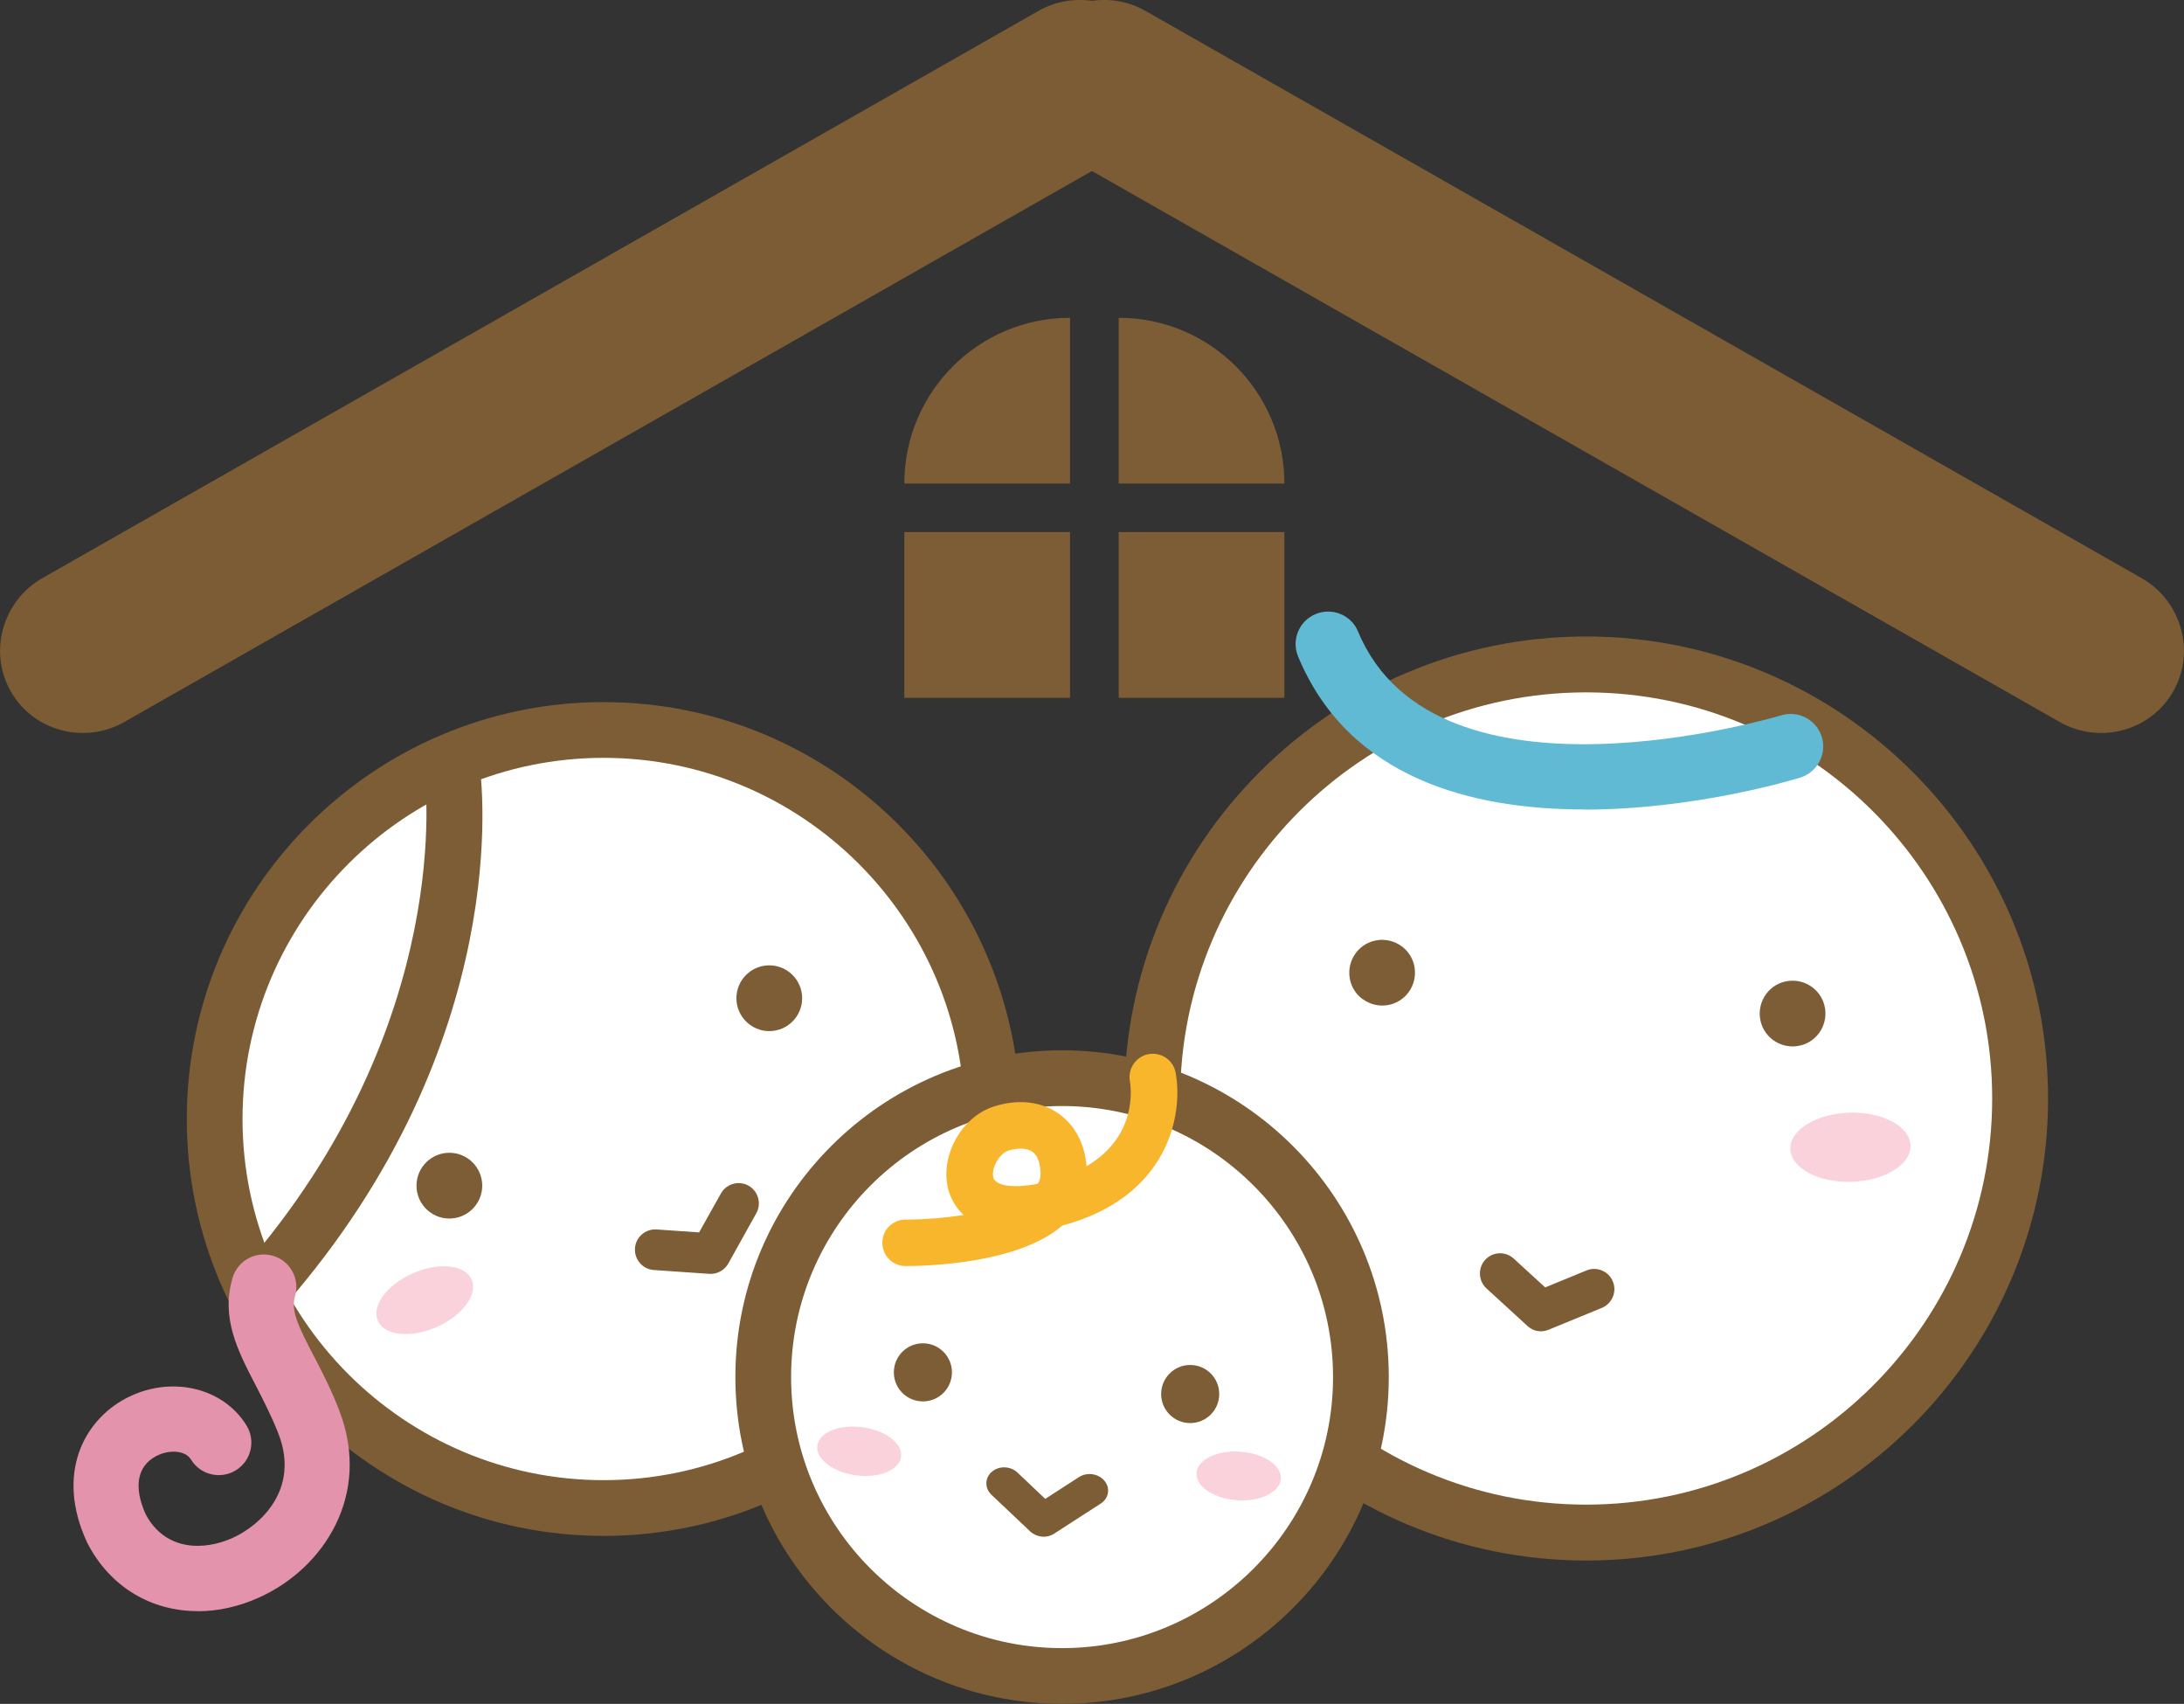 <?xml version="1.0" encoding="UTF-8"?>
<svg id="_kodomoto_logo_house_2" data-name="kodomoto_logo_house_2" xmlns="http://www.w3.org/2000/svg" viewBox="0 0 148.14 115.54">
  <rect x="0" y="0" width="148.14" height="115.54" fill="#333333" stroke="none"/>
  <defs>
    <style>
      .cls-1 {
        fill: #f8b62d;
      }

      .cls-2 {
        fill: #61bad3;
      }

      .cls-3 {
        fill: #fff;
      }

      .cls-4 {
        fill: #7d5d35;
      }

      .cls-5 {
        fill: #f9d2dc;
      }

      .cls-6 {
        fill: #e393ab;
      }

      .cls-7 {
        fill: #7c5c34;
      }
    </style>
  </defs>
  <g id="_kodomoto_logo_house_2-2" data-name="kodomoto_logo_house_2">
    <rect class="cls-4" x="61.34" y="36.08" width="11.24" height="11.24"/>
    <rect class="cls-4" x="75.88" y="36.08" width="11.24" height="11.24"/>
    <path class="cls-4" d="M72.58,21.55c-6.21,0-11.24,5.03-11.24,11.24h11.24v-11.24Z"/>
    <path class="cls-4" d="M75.88,21.55c6.21,0,11.24,5.03,11.24,11.24h-11.24v-11.24Z"/>
    <path class="cls-7" d="M78.14,2.82c1.53,2.68.56,6.14-2.15,7.68L8.43,48.96c-2.71,1.54-6.18.61-7.7-2.08-1.53-2.68-.56-6.14,2.15-7.68L70.44.74c2.71-1.54,6.18-.61,7.7,2.08Z"/>
    <path class="cls-7" d="M69.99,2.82c-1.53,2.68-.56,6.14,2.15,7.68l67.57,38.46c2.71,1.54,6.18.61,7.7-2.08,1.53-2.68.56-6.14-2.15-7.68L77.7.74c-2.71-1.54-6.18-.61-7.7,2.08Z"/>
    <circle class="cls-3" cx="40.94" cy="75.88" r="26.38" transform="translate(-38.89 108.47) rotate(-83.85)"/>
    <path class="cls-4" d="M40.94,104.15c-15.59,0-28.27-12.68-28.27-28.27s12.68-28.27,28.27-28.27,28.27,12.68,28.27,28.27-12.68,28.27-28.27,28.27ZM40.94,51.39c-13.5,0-24.49,10.99-24.49,24.49s10.99,24.49,24.49,24.49,24.49-10.99,24.49-24.49-10.99-24.49-24.49-24.49Z"/>
    <path class="cls-3" d="M78.15,74.49c0,16.26,13.18,29.44,29.43,29.44s29.43-13.18,29.43-29.44-13.18-29.43-29.43-29.43-29.43,13.18-29.43,29.43Z"/>
    <path class="cls-4" d="M107.59,105.82c-17.27,0-31.33-14.05-31.33-31.33s14.05-31.33,31.33-31.33,31.33,14.05,31.33,31.33-14.05,31.33-31.33,31.33ZM107.59,46.95c-15.19,0-27.54,12.36-27.54,27.54s12.36,27.54,27.54,27.54,27.54-12.36,27.54-27.54-12.36-27.54-27.54-27.54Z"/>
    <path class="cls-4" d="M30.48,82.63c-1.23,0-2.23-1-2.23-2.23s1-2.23,2.23-2.23,2.23,1,2.23,2.23-1,2.23-2.23,2.23Z"/>
    <path class="cls-4" d="M52.18,69.92c-1.23,0-2.23-1-2.23-2.23s1-2.23,2.23-2.23,2.23,1,2.23,2.23-1,2.23-2.23,2.23Z"/>
    <path class="cls-4" d="M92.42,67.75c-.99-.73-1.19-2.13-.46-3.12.73-.99,2.13-1.19,3.12-.46.99.73,1.19,2.13.46,3.12-.73.99-2.13,1.19-3.12.45Z"/>
    <path class="cls-4" d="M120.26,70.52c-.99-.73-1.19-2.13-.46-3.12.73-.99,2.13-1.19,3.12-.46.99.73,1.19,2.13.46,3.12-.73.99-2.13,1.19-3.12.46Z"/>
    <path class="cls-5" d="M31.99,86.77c.44,1.01-.62,2.45-2.38,3.22-1.75.77-3.54.58-3.98-.43-.44-1.01.62-2.45,2.38-3.22,1.76-.77,3.54-.58,3.98.43Z"/>
    <path class="cls-4" d="M48.58,86.33c-.15.04-.31.06-.48.05l-3.75-.26c-.76-.05-1.33-.71-1.28-1.47.05-.76.71-1.33,1.47-1.28l2.88.2,1.48-2.64c.37-.66,1.21-.9,1.87-.53.66.37.9,1.21.53,1.87l-1.9,3.41c-.18.32-.48.55-.82.65Z"/>
    <path class="cls-5" d="M129.59,77.68c.04,1.29-1.76,2.39-4.01,2.46-2.25.06-4.1-.93-4.14-2.23-.04-1.29,1.76-2.39,4.01-2.46,2.25-.06,4.1.93,4.14,2.23Z"/>
    <path class="cls-4" d="M104,90.17c-.14-.06-.28-.15-.4-.26l-2.77-2.54c-.56-.51-.6-1.38-.09-1.94.51-.56,1.38-.6,1.94-.08l2.13,1.95,2.8-1.15c.7-.29,1.51.05,1.79.75.29.7-.05,1.5-.75,1.79l-3.61,1.48c-.34.14-.72.14-1.05,0Z"/>
    <path class="cls-3" d="M51.77,93.38c0,11.19,9.08,20.27,20.27,20.27s20.27-9.08,20.27-20.27-9.08-20.27-20.27-20.27-20.27,9.08-20.27,20.27Z"/>
    <path class="cls-4" d="M72.04,115.54c-12.22,0-22.16-9.94-22.16-22.16s9.94-22.16,22.16-22.16,22.16,9.94,22.16,22.16-9.94,22.16-22.16,22.16ZM72.04,75c-10.13,0-18.38,8.24-18.38,18.38s8.25,18.38,18.38,18.38,18.38-8.25,18.38-18.38-8.25-18.38-18.38-18.38Z"/>
    <path class="cls-4" d="M80.73,96.5c-1.09,0-1.97-.88-1.97-1.97s.88-1.97,1.97-1.97,1.97.88,1.97,1.97-.88,1.97-1.97,1.97Z"/>
    <path class="cls-4" d="M62.6,95.03c-1.09,0-1.97-.88-1.97-1.97s.88-1.97,1.97-1.97,1.97.88,1.97,1.97-.88,1.97-1.97,1.97Z"/>
    <path class="cls-5" d="M86.88,100.28c-.06.91-1.39,1.56-2.97,1.45-1.58-.11-2.81-.93-2.75-1.84.06-.91,1.39-1.56,2.97-1.45,1.58.11,2.81.93,2.75,1.84Z"/>
    <path class="cls-5" d="M61.12,98.79c-.12.9-1.49,1.46-3.06,1.25-1.57-.21-2.74-1.11-2.62-2.01.12-.9,1.49-1.46,3.06-1.25,1.57.21,2.74,1.11,2.62,2.01Z"/>
    <path class="cls-4" d="M70.67,104.2c-.29-.03-.57-.15-.79-.35l-2.63-2.49c-.47-.45-.46-1.15.03-1.56.49-.42,1.27-.39,1.74.06l1.88,1.78,2.29-1.48c.55-.35,1.32-.24,1.73.26.41.5.29,1.19-.26,1.54l-3.16,2.04c-.25.16-.55.23-.84.2Z"/>
    <path class="cls-3" d="M30.67,52.28s2.5,17.49-12.77,34.99"/>
    <path class="cls-4" d="M19.32,88.51l-2.85-2.49c14.53-16.65,12.35-33.31,12.33-33.48l3.74-.53c.11.75,2.44,18.56-13.22,36.5Z"/>
    <path class="cls-1" d="M61.52,85.85s-.08,0-.11,0c-.87,0-1.57-.72-1.56-1.59,0-.87.71-1.56,1.58-1.56.04,0,.08,0,.12,0,1.06,0,2.44-.1,3.81-.31-.66-.62-.92-1.32-1.03-1.7-.61-2.25.86-4.95,3.09-5.66,1.68-.53,3.26-.34,4.46.54,1.06.78,1.7,2.01,1.82,3.51,3.46-2.02,3.02-5.32,2.94-5.77-.15-.85.42-1.67,1.27-1.83.86-.15,1.67.4,1.83,1.25.53,2.79-.44,8.44-7.69,10.38-3.01,2.62-9.38,2.74-10.53,2.74ZM69.23,77.89c-.26,0-.55.05-.85.14-.6.19-1.17,1.22-1,1.83.13.47,1.12.78,3.02.41.12-.2.18-.42.18-.66,0-.41-.07-1.15-.54-1.5-.2-.15-.48-.22-.8-.22Z"/>
    <path class="cls-2" d="M107.47,54.89c-7.6,0-15.98-2.09-19.42-10.37-.47-1.13.07-2.42,1.19-2.88,1.13-.47,2.42.07,2.88,1.19,5.27,12.69,28.46,5.75,28.69,5.68,1.17-.36,2.4.3,2.76,1.46.36,1.16-.3,2.4-1.46,2.76-.55.17-7.22,2.17-14.65,2.17Z"/>
    <path class="cls-6" d="M13.4,109.25c-3.13,0-5.92-1.62-7.46-4.59-.02-.03-.03-.06-.05-.1-2.12-4.62-.21-8.21,2.62-9.72,2.99-1.6,6.6-.8,8.21,1.82.64,1.04.32,2.4-.72,3.04-1.04.64-2.4.32-3.04-.72-.42-.68-1.56-.67-2.37-.24-1.29.69-1.54,2.09-.71,3.94,1.35,2.54,4.01,2.46,5.89,1.61,1.85-.83,4.59-3.26,3.12-7.06-.47-1.21-1.02-2.26-1.54-3.28-1.23-2.36-2.38-4.59-1.57-7.31.35-1.17,1.58-1.83,2.75-1.48,1.17.35,1.83,1.58,1.48,2.75-.29.97.23,2.04,1.26,4.01.56,1.07,1.19,2.28,1.74,3.72,2.21,5.72-1.05,10.71-5.42,12.68-1.41.64-2.83.94-4.19.94Z"/>
  </g>
</svg>
